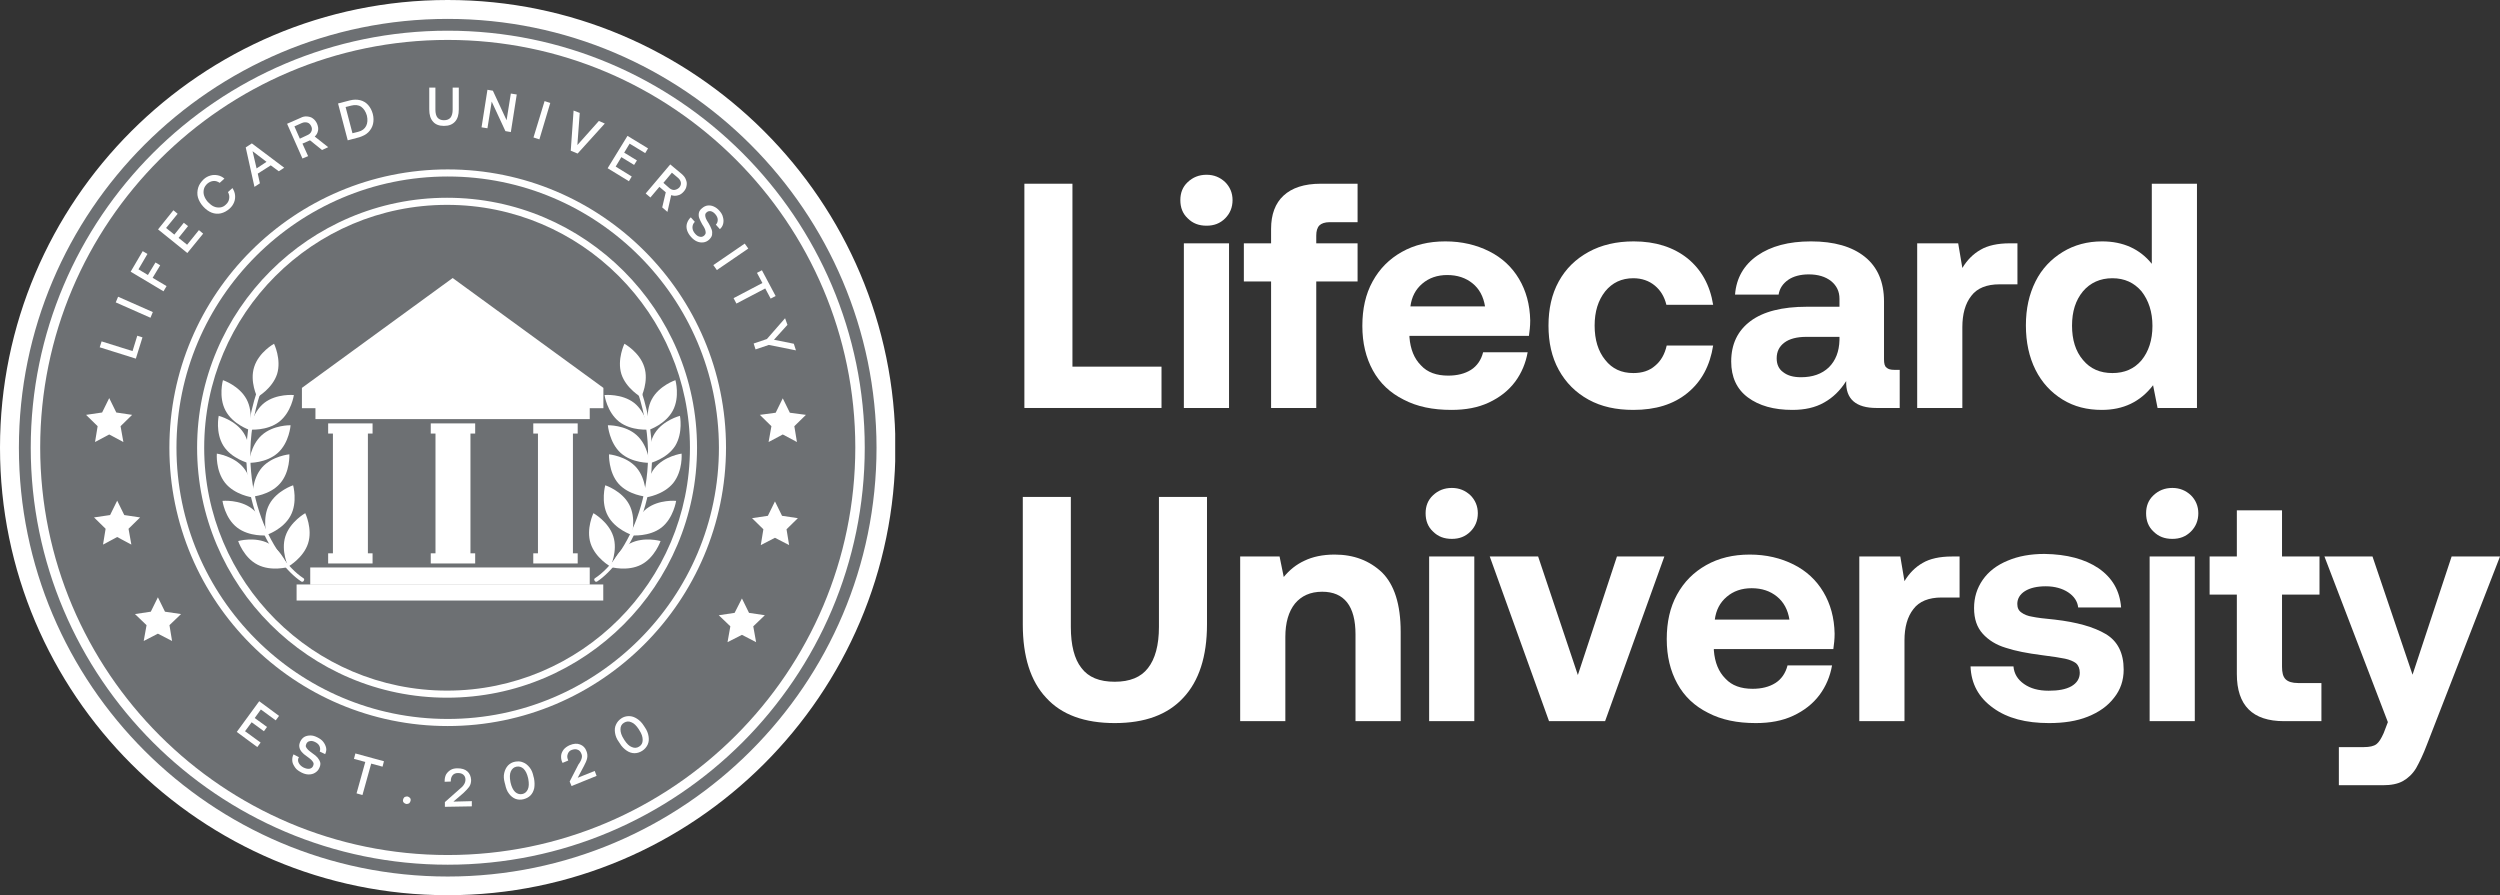 <svg width="229" height="82" viewBox="0 0 229 82" fill="none" xmlns="http://www.w3.org/2000/svg">
<rect x="0" y="0" width="229" height="82" fill="#333333" stroke="none"/>
<g clip-path="url(#clip0_433_7019)">
<path d="M81.132 41.012C81.132 63.173 63.169 81.157 40.987 81.157C18.826 81.136 0.863 63.173 0.863 41.012C0.863 18.851 18.826 0.867 41.008 0.867C63.169 0.867 81.132 18.83 81.132 41.012Z" fill="#E8F0FC" fill-opacity="0.32"/>
<path d="M41.011 82C18.395 82 0 63.605 0 41.011C0 18.395 18.395 0 41.011 0C63.626 0 82.022 18.395 82.022 41.011C82 63.605 63.605 82 41.011 82ZM41.011 1.731C19.348 1.731 1.731 19.348 1.731 41.011C1.731 62.674 19.348 80.29 41.011 80.29C62.674 80.29 80.29 62.674 80.29 41.011C80.269 19.348 62.652 1.731 41.011 1.731Z" fill="white"/>
<path d="M41.009 66.505C26.964 66.505 15.516 55.078 15.516 41.011C15.516 26.944 26.942 15.518 41.009 15.518C55.077 15.518 66.503 26.944 66.503 41.011C66.482 55.057 55.055 66.505 41.009 66.505ZM41.009 16.167C27.31 16.167 16.165 27.312 16.165 41.011C16.165 54.711 27.31 65.856 41.009 65.856C54.709 65.856 65.854 54.711 65.854 41.011C65.832 27.312 54.709 16.167 41.009 16.167Z" fill="white"/>
<path d="M41.014 79.207C19.956 79.207 2.816 62.067 2.816 41.01C2.816 19.953 19.956 2.812 41.014 2.812C62.071 2.812 79.211 19.953 79.211 41.01C79.211 62.067 62.071 79.207 41.014 79.207ZM41.014 3.657C20.433 3.657 3.682 20.407 3.682 40.988C3.682 61.569 20.433 78.32 41.014 78.32C61.595 78.32 78.346 61.569 78.346 40.988C78.346 20.407 61.595 3.657 41.014 3.657Z" fill="white"/>
<path d="M40.952 63.909C28.334 63.909 18.055 53.629 18.055 41.012C18.055 28.395 28.334 18.115 40.952 18.115C53.569 18.115 63.848 28.395 63.848 41.012C63.848 53.629 53.59 63.909 40.952 63.909ZM40.952 18.765C28.681 18.765 18.704 28.741 18.704 41.012C18.704 53.283 28.681 63.26 40.952 63.26C53.222 63.26 63.199 53.283 63.199 41.012C63.199 28.741 53.222 18.765 40.952 18.765Z" fill="white"/>
<path d="M71.701 36.486L72.35 37.806L73.822 38.001L72.761 39.04L72.999 40.49L71.701 39.797L70.402 40.49L70.662 39.04L69.602 38.001L71.052 37.806L71.701 36.486Z" fill="white"/>
<path d="M67.961 54.818L68.61 56.139L70.06 56.355L68.999 57.372L69.259 58.822L67.961 58.151L66.641 58.822L66.9 57.372L65.84 56.355L67.29 56.139L67.961 54.818Z" fill="white"/>
<path d="M70.986 45.928L71.635 47.248L73.085 47.464L72.046 48.481L72.284 49.931L70.986 49.261L69.688 49.931L69.925 48.481L68.887 47.464L70.337 47.248L70.986 45.928Z" fill="white"/>
<path d="M10.004 36.465L9.354 37.785L7.883 38.001L8.943 39.04L8.705 40.49L10.004 39.798L11.302 40.49L11.043 39.04L12.103 38.001L10.653 37.785L10.004 36.465Z" fill="white"/>
<path d="M14.463 54.711L13.813 56.031L12.363 56.248L13.424 57.265L13.164 58.715L14.463 58.044L15.761 58.715L15.523 57.265L16.583 56.248L15.112 56.031L14.463 54.711Z" fill="white"/>
<path d="M10.734 45.859L10.085 47.179L8.613 47.396L9.674 48.435L9.436 49.885L10.734 49.192L12.033 49.885L11.773 48.435L12.833 47.396L11.383 47.179L10.734 45.859Z" fill="white"/>
<path d="M55.271 37.391H27.656V35.53L41.464 25.467L55.271 35.53V37.391Z" fill="white"/>
<path d="M54.02 36.268H28.895V38.389H54.02V36.268Z" fill="white"/>
<path d="M54.02 51.98H28.418V53.56H54.02V51.98Z" fill="white"/>
<path d="M55.259 53.537H27.168V55.009H55.259V53.537Z" fill="white"/>
<path d="M34.127 38.783H30.059V39.714H34.127V38.783Z" fill="white"/>
<path d="M34.127 50.684H30.059V51.614H34.127V50.684Z" fill="white"/>
<path d="M33.699 39.232H30.496V50.746H33.699V39.232Z" fill="white"/>
<path d="M43.526 38.783H39.457V39.714H43.526V38.783Z" fill="white"/>
<path d="M43.526 50.684H39.457V51.614H43.526V50.684Z" fill="white"/>
<path d="M43.094 39.232H39.891V50.746H43.094V39.232Z" fill="white"/>
<path d="M52.916 38.783H48.848V39.714H52.916V38.783Z" fill="white"/>
<path d="M52.916 50.684H48.848V51.614H52.916V50.684Z" fill="white"/>
<path d="M52.48 39.236H49.277V50.75H52.48V39.236Z" fill="white"/>
<path d="M25.383 34.258C24.95 35.6 23.565 36.379 23.565 36.379C23.565 36.379 22.851 34.951 23.284 33.609C23.717 32.246 25.102 31.488 25.102 31.488C25.102 31.488 25.794 32.917 25.383 34.258Z" fill="white"/>
<path d="M25.576 38.632C24.451 39.497 22.871 39.346 22.871 39.346C22.871 39.346 23.109 37.766 24.213 36.9C25.338 36.035 26.918 36.186 26.918 36.186C26.918 36.186 26.702 37.744 25.576 38.632Z" fill="white"/>
<path d="M20.661 37.614C21.331 38.869 22.825 39.367 22.825 39.367C22.825 39.367 23.258 37.83 22.587 36.575C21.916 35.32 20.422 34.822 20.422 34.822C20.422 34.822 19.99 36.359 20.661 37.614Z" fill="white"/>
<path d="M25.449 41.486C24.388 42.438 22.809 42.394 22.809 42.394C22.809 42.394 22.917 40.815 23.977 39.862C25.038 38.91 26.617 38.953 26.617 38.953C26.617 38.953 26.509 40.533 25.449 41.486Z" fill="white"/>
<path d="M20.467 40.838C21.224 42.029 22.761 42.418 22.761 42.418C22.761 42.418 23.085 40.86 22.328 39.67C21.57 38.479 20.034 38.09 20.034 38.09C20.034 38.09 19.709 39.626 20.467 40.838Z" fill="white"/>
<path d="M25.64 44.299C24.71 45.359 23.13 45.489 23.13 45.489C23.13 45.489 23.065 43.909 23.995 42.827C24.926 41.767 26.506 41.615 26.506 41.615C26.506 41.615 26.593 43.238 25.64 44.299Z" fill="white"/>
<path d="M20.62 44.234C21.507 45.338 23.087 45.554 23.087 45.554C23.087 45.554 23.217 43.975 22.329 42.871C21.442 41.767 19.862 41.551 19.862 41.551C19.862 41.551 19.732 43.109 20.62 44.234Z" fill="white"/>
<path d="M26.612 47.243C25.941 48.498 24.426 48.996 24.426 48.996C24.426 48.996 23.994 47.459 24.665 46.204C25.335 44.949 26.85 44.451 26.85 44.451C26.85 44.451 27.283 46.009 26.612 47.243Z" fill="white"/>
<path d="M21.721 48.325C22.846 49.191 24.426 49.039 24.426 49.039C24.426 49.039 24.188 47.459 23.084 46.593C21.959 45.728 20.379 45.879 20.379 45.879C20.379 45.879 20.595 47.459 21.721 48.325Z" fill="white"/>
<path d="M28.22 49.776C27.787 51.118 26.402 51.897 26.402 51.897C26.402 51.897 25.709 50.468 26.142 49.127C26.575 47.785 27.96 47.006 27.96 47.006C27.96 47.006 28.653 48.434 28.22 49.776Z" fill="white"/>
<path d="M23.591 51.724C24.846 52.373 26.383 51.94 26.383 51.94C26.383 51.94 25.863 50.425 24.608 49.776C23.353 49.127 21.816 49.559 21.816 49.559C21.816 49.559 22.314 51.074 23.591 51.724Z" fill="white"/>
<path d="M27.631 53.282C27.61 53.282 27.61 53.26 27.588 53.26C26.398 52.481 24.601 50.425 23.498 47.266C22.61 44.755 21.918 40.73 23.562 35.774C23.584 35.687 23.692 35.644 23.779 35.666C23.866 35.687 23.909 35.795 23.887 35.882C21.095 44.301 25.034 51.161 27.783 52.957C27.869 53.001 27.891 53.109 27.826 53.195C27.783 53.282 27.718 53.304 27.631 53.282Z" fill="white"/>
<path d="M56.916 34.258C57.348 35.6 58.733 36.379 58.733 36.379C58.733 36.379 59.448 34.951 59.015 33.609C58.582 32.246 57.197 31.488 57.197 31.488C57.197 31.488 56.504 32.917 56.916 34.258Z" fill="white"/>
<path d="M56.717 38.632C57.842 39.497 59.422 39.346 59.422 39.346C59.422 39.346 59.184 37.766 58.08 36.9C56.955 36.035 55.375 36.186 55.375 36.186C55.375 36.186 55.591 37.744 56.717 38.632Z" fill="white"/>
<path d="M61.63 37.614C60.959 38.869 59.465 39.367 59.465 39.367C59.465 39.367 59.033 37.83 59.704 36.575C60.374 35.32 61.868 34.822 61.868 34.822C61.868 34.822 62.301 36.359 61.63 37.614Z" fill="white"/>
<path d="M56.848 41.486C57.909 42.438 59.489 42.394 59.489 42.394C59.489 42.394 59.38 40.815 58.32 39.862C57.26 38.91 55.68 38.953 55.68 38.953C55.68 38.953 55.809 40.533 56.848 41.486Z" fill="white"/>
<path d="M61.851 40.838C61.094 42.029 59.557 42.418 59.557 42.418C59.557 42.418 59.233 40.86 59.99 39.67C60.748 38.479 62.284 38.09 62.284 38.09C62.284 38.09 62.587 39.626 61.851 40.838Z" fill="white"/>
<path d="M56.652 44.299C57.582 45.359 59.162 45.489 59.162 45.489C59.162 45.489 59.227 43.909 58.297 42.827C57.366 41.767 55.786 41.615 55.786 41.615C55.786 41.615 55.721 43.238 56.652 44.299Z" fill="white"/>
<path d="M61.677 44.234C60.79 45.338 59.21 45.554 59.21 45.554C59.21 45.554 59.08 43.975 59.967 42.871C60.855 41.767 62.434 41.551 62.434 41.551C62.434 41.551 62.564 43.109 61.677 44.234Z" fill="white"/>
<path d="M55.68 47.243C56.351 48.498 57.866 48.996 57.866 48.996C57.866 48.996 58.299 47.459 57.628 46.204C56.957 44.949 55.442 44.451 55.442 44.451C55.442 44.451 55.009 46.009 55.68 47.243Z" fill="white"/>
<path d="M60.592 48.325C59.467 49.191 57.887 49.039 57.887 49.039C57.887 49.039 58.125 47.459 59.228 46.593C60.354 45.728 61.934 45.879 61.934 45.879C61.934 45.879 61.696 47.459 60.592 48.325Z" fill="white"/>
<path d="M54.099 49.776C54.532 51.118 55.917 51.897 55.917 51.897C55.917 51.897 56.61 50.468 56.177 49.127C55.744 47.785 54.359 47.006 54.359 47.006C54.359 47.006 53.666 48.434 54.099 49.776Z" fill="white"/>
<path d="M58.733 51.724C57.478 52.373 55.941 51.94 55.941 51.94C55.941 51.94 56.461 50.425 57.716 49.776C58.971 49.127 60.508 49.559 60.508 49.559C60.508 49.559 59.988 51.074 58.733 51.724Z" fill="white"/>
<path d="M54.662 53.282C54.684 53.282 54.684 53.26 54.706 53.26C55.896 52.481 57.692 50.425 58.796 47.266C59.683 44.755 60.376 40.73 58.731 35.774C58.709 35.687 58.601 35.644 58.514 35.666C58.428 35.687 58.385 35.795 58.406 35.882C61.198 44.301 57.259 51.161 54.511 52.957C54.424 53.001 54.403 53.109 54.467 53.195C54.511 53.282 54.597 53.304 54.662 53.282Z" fill="white"/>
<path d="M9.133 31.812L9.306 31.271L12.141 32.159L12.574 30.752L13.05 30.903L12.444 32.851L9.133 31.812Z" fill="white"/>
<path d="M10.818 27.18L13.999 28.586L13.783 29.106L10.602 27.699L10.818 27.18Z" fill="white"/>
<path d="M13.072 23.004L13.505 23.264L12.683 24.67L13.549 25.19L14.241 24.043L14.674 24.302L13.981 25.449L15.258 26.207L14.977 26.683L11.969 24.887L13.072 23.004Z" fill="white"/>
<path d="M15.883 19.26L16.273 19.584L15.212 20.883L15.97 21.489L16.835 20.407L17.225 20.71L16.359 21.792L17.139 22.419L18.221 21.078L18.61 21.402L17.16 23.177L14.477 21.013L15.883 19.26Z" fill="white"/>
<path d="M18.155 17.183C18.241 16.901 18.415 16.663 18.653 16.425C18.847 16.252 19.042 16.144 19.28 16.079C19.497 16.014 19.713 16.014 19.951 16.058C20.168 16.101 20.384 16.209 20.557 16.36L20.124 16.75C19.93 16.62 19.735 16.555 19.54 16.577C19.345 16.599 19.15 16.685 18.977 16.837C18.826 16.988 18.718 17.14 18.674 17.334C18.631 17.529 18.631 17.724 18.696 17.919C18.761 18.113 18.869 18.308 19.042 18.503C19.215 18.676 19.388 18.828 19.583 18.914C19.778 19.001 19.973 19.022 20.168 19.001C20.362 18.979 20.535 18.893 20.687 18.741C20.86 18.59 20.968 18.395 20.99 18.2C21.033 18.005 20.99 17.789 20.882 17.594L21.293 17.226C21.423 17.443 21.509 17.637 21.531 17.875C21.553 18.092 21.531 18.308 21.444 18.525C21.358 18.741 21.228 18.936 21.033 19.109C20.795 19.325 20.514 19.477 20.233 19.542C19.951 19.607 19.67 19.585 19.388 19.477C19.107 19.369 18.847 19.174 18.609 18.914C18.371 18.654 18.22 18.373 18.133 18.092C18.047 17.811 18.068 17.464 18.155 17.183Z" fill="white"/>
<path d="M22.508 13.503L23.07 13.135L26.035 15.364L25.538 15.688L24.802 15.147L23.611 15.905L23.806 16.792L23.309 17.117L22.508 13.503ZM24.412 14.823L23.135 13.849L23.503 15.429L24.412 14.823Z" fill="white"/>
<path d="M28.136 10.668C28.331 10.689 28.526 10.732 28.677 10.862C28.829 10.97 28.959 11.144 29.045 11.338C29.132 11.555 29.175 11.771 29.132 11.966C29.089 12.182 29.002 12.356 28.829 12.507L30.062 13.481L29.5 13.741L28.396 12.853L27.704 13.156L28.223 14.303L27.704 14.52L26.297 11.338L27.53 10.797C27.725 10.689 27.942 10.646 28.136 10.668ZM28.158 12.377C28.353 12.291 28.461 12.182 28.526 12.031C28.591 11.879 28.591 11.728 28.504 11.555C28.418 11.382 28.309 11.274 28.158 11.23C28.007 11.187 27.833 11.187 27.639 11.274L26.968 11.576L27.465 12.702L28.158 12.377Z" fill="white"/>
<path d="M32.047 9.197C32.393 9.11 32.696 9.11 32.977 9.175C33.259 9.24 33.519 9.392 33.713 9.608C33.908 9.824 34.06 10.106 34.146 10.43C34.233 10.755 34.233 11.08 34.168 11.361C34.103 11.642 33.951 11.902 33.735 12.118C33.519 12.335 33.237 12.465 32.913 12.573L31.852 12.854L30.965 9.478L32.047 9.197ZM33.54 11.534C33.67 11.274 33.692 10.95 33.605 10.582C33.497 10.214 33.324 9.954 33.086 9.781C32.826 9.608 32.523 9.586 32.177 9.673L31.657 9.803L32.285 12.205L32.804 12.075C33.172 11.989 33.41 11.794 33.54 11.534Z" fill="white"/>
<path d="M39.883 10.04C39.883 10.365 39.948 10.624 40.078 10.776C40.208 10.927 40.402 11.014 40.662 11.014C40.943 11.014 41.138 10.927 41.268 10.776C41.398 10.603 41.463 10.365 41.463 10.04V8.027H42.026V10.018C42.026 10.516 41.917 10.884 41.679 11.144C41.441 11.403 41.117 11.533 40.662 11.533C40.229 11.533 39.883 11.403 39.667 11.144C39.428 10.884 39.32 10.516 39.32 10.018V8.027H39.883V10.04Z" fill="white"/>
<path d="M44.65 8.223L45.148 8.309L46.403 11.014L46.793 8.569L47.334 8.655L46.793 12.097L46.295 12.01L45.04 9.305L44.65 11.75L44.109 11.664L44.65 8.223Z" fill="white"/>
<path d="M50.404 9.433L49.408 12.766L48.867 12.593L49.884 9.26L50.404 9.433Z" fill="white"/>
<path d="M53.104 10.343L52.887 13.287L54.857 11.079L55.398 11.317L52.909 14.066L52.281 13.806L52.541 10.127L53.104 10.343Z" fill="white"/>
<path d="M59.361 13.592L59.101 14.025L57.673 13.159L57.175 13.982L58.344 14.696L58.084 15.107L56.915 14.393L56.396 15.259L57.868 16.168L57.608 16.601L55.66 15.41L57.478 12.445L59.361 13.592Z" fill="white"/>
<path d="M62.824 16.446C62.91 16.64 62.932 16.814 62.889 17.008C62.867 17.203 62.78 17.376 62.629 17.549C62.477 17.723 62.304 17.852 62.088 17.896C61.871 17.96 61.677 17.939 61.482 17.874L61.136 19.41L60.659 18.999L60.984 17.614L60.4 17.116L59.577 18.09L59.145 17.723L61.395 15.06L62.434 15.926C62.629 16.099 62.759 16.251 62.824 16.446ZM61.309 17.225C61.46 17.355 61.633 17.419 61.785 17.398C61.936 17.376 62.088 17.311 62.218 17.181C62.347 17.03 62.391 16.878 62.369 16.727C62.347 16.576 62.261 16.424 62.109 16.294L61.547 15.818L60.768 16.749L61.309 17.225Z" fill="white"/>
<path d="M63.429 20.839C63.429 21.034 63.516 21.228 63.667 21.401C63.797 21.553 63.949 21.661 64.1 21.683C64.252 21.726 64.382 21.683 64.511 21.575C64.598 21.488 64.641 21.401 64.641 21.315C64.641 21.207 64.62 21.12 64.576 20.99C64.533 20.882 64.446 20.731 64.317 20.536C64.208 20.341 64.122 20.168 64.057 19.995C63.992 19.843 63.992 19.67 64.014 19.519C64.035 19.367 64.143 19.194 64.317 19.064C64.468 18.934 64.641 18.848 64.814 18.826C65.009 18.805 65.182 18.826 65.377 18.913C65.572 18.999 65.745 19.129 65.896 19.302C66.048 19.475 66.178 19.67 66.221 19.887C66.286 20.103 66.286 20.298 66.243 20.493C66.199 20.687 66.091 20.86 65.94 20.99L65.572 20.579C65.702 20.449 65.745 20.298 65.745 20.125C65.745 19.951 65.658 19.778 65.528 19.627C65.399 19.475 65.269 19.389 65.117 19.346C64.966 19.324 64.836 19.346 64.728 19.454C64.641 19.519 64.598 19.605 64.598 19.713C64.598 19.8 64.62 19.908 64.663 20.017C64.706 20.125 64.793 20.276 64.922 20.471C65.031 20.666 65.117 20.839 65.182 21.012C65.247 21.185 65.247 21.337 65.225 21.51C65.204 21.661 65.096 21.813 64.944 21.964C64.793 22.094 64.62 22.181 64.425 22.202C64.23 22.224 64.035 22.202 63.84 22.116C63.646 22.029 63.472 21.899 63.299 21.704C63.126 21.51 62.996 21.293 62.931 21.077C62.867 20.86 62.867 20.644 62.931 20.449C62.996 20.255 63.105 20.06 63.278 19.908L63.646 20.319C63.494 20.471 63.429 20.644 63.429 20.839Z" fill="white"/>
<path d="M68.543 22.767L65.665 24.736L65.34 24.282L68.218 22.312L68.543 22.767Z" fill="white"/>
<path d="M71.047 27.115L70.593 27.353L70.095 26.422L67.455 27.807L67.195 27.31L69.836 25.924L69.338 24.994L69.792 24.756L71.047 27.115Z" fill="white"/>
<path d="M72.13 29.756L70.896 31.12L72.714 31.488L72.909 32.094L70.42 31.596L69.208 32.007L69.035 31.466L70.247 31.055L71.913 29.15L72.13 29.756Z" fill="white"/>
<path d="M25.561 65.574L25.258 65.985L23.895 64.99L23.332 65.769L24.458 66.591L24.176 66.981L23.051 66.159L22.445 66.981L23.873 68.02L23.57 68.431L21.688 67.046L23.744 64.232L25.561 65.574Z" fill="white"/>
<path d="M27.361 69.88C27.448 70.053 27.599 70.204 27.816 70.312C28.011 70.399 28.184 70.442 28.335 70.421C28.487 70.399 28.617 70.312 28.681 70.161C28.725 70.053 28.747 69.966 28.703 69.858C28.66 69.771 28.595 69.685 28.508 69.598C28.422 69.512 28.27 69.403 28.097 69.274C27.902 69.144 27.751 69.014 27.643 68.884C27.535 68.754 27.448 68.603 27.426 68.451C27.383 68.278 27.426 68.105 27.513 67.91C27.599 67.737 27.729 67.586 27.881 67.499C28.032 67.412 28.227 67.369 28.444 67.369C28.66 67.369 28.855 67.434 29.071 67.542C29.288 67.65 29.482 67.78 29.612 67.954C29.742 68.127 29.828 68.3 29.872 68.495C29.915 68.689 29.872 68.884 29.785 69.079L29.288 68.841C29.352 68.668 29.331 68.516 29.266 68.343C29.201 68.192 29.049 68.062 28.876 67.975C28.703 67.888 28.53 67.845 28.379 67.888C28.227 67.91 28.119 67.997 28.054 68.148C28.011 68.256 27.989 68.343 28.032 68.43C28.076 68.516 28.14 68.603 28.227 68.689C28.314 68.776 28.465 68.884 28.638 69.014C28.833 69.144 28.985 69.274 29.093 69.403C29.201 69.533 29.288 69.685 29.331 69.836C29.374 69.988 29.331 70.183 29.244 70.356C29.158 70.55 29.028 70.68 28.855 70.788C28.681 70.897 28.487 70.94 28.27 70.94C28.054 70.94 27.837 70.875 27.621 70.767C27.383 70.637 27.167 70.507 27.037 70.312C26.907 70.118 26.799 69.945 26.777 69.728C26.755 69.512 26.777 69.317 26.885 69.1L27.383 69.36C27.275 69.512 27.275 69.706 27.361 69.88Z" fill="white"/>
<path d="M35.17 69.73L35.041 70.228L34.002 69.946L33.201 72.825L32.66 72.673L33.461 69.795L32.422 69.513L32.552 69.016L35.17 69.73Z" fill="white"/>
<path d="M37.308 72.953C37.416 72.975 37.481 73.018 37.546 73.083C37.611 73.148 37.632 73.234 37.611 73.343C37.589 73.451 37.546 73.516 37.481 73.581C37.416 73.624 37.33 73.646 37.221 73.646C37.113 73.624 37.048 73.581 36.983 73.516C36.918 73.451 36.897 73.364 36.918 73.256C36.94 73.148 36.983 73.083 37.048 73.018C37.135 72.975 37.221 72.953 37.308 72.953Z" fill="white"/>
<path d="M42.505 71.849C42.592 71.719 42.635 71.567 42.635 71.416C42.635 71.221 42.57 71.07 42.44 70.961C42.31 70.853 42.159 70.81 41.942 70.81C41.748 70.81 41.575 70.875 41.466 71.005C41.358 71.134 41.293 71.308 41.293 71.524V71.589L40.73 71.611V71.524C40.73 71.308 40.774 71.113 40.86 70.94C40.968 70.766 41.098 70.637 41.272 70.528C41.445 70.42 41.661 70.377 41.899 70.377C42.289 70.377 42.592 70.463 42.808 70.658C43.025 70.853 43.133 71.113 43.154 71.437C43.154 71.675 43.111 71.87 42.981 72.065C42.851 72.238 42.678 72.433 42.44 72.649L41.531 73.428L43.219 73.385V73.861L40.752 73.904V73.472L42.072 72.303C42.289 72.13 42.419 72 42.505 71.849Z" fill="white"/>
<path d="M46.186 70.81C46.251 70.529 46.359 70.312 46.532 70.117C46.706 69.944 46.922 69.814 47.182 69.771C47.441 69.728 47.679 69.728 47.917 69.836C48.156 69.923 48.35 70.096 48.523 70.312C48.697 70.529 48.805 70.81 48.87 71.135L48.913 71.286C48.978 71.632 48.978 71.935 48.935 72.195C48.87 72.476 48.761 72.693 48.588 72.866C48.415 73.039 48.199 73.147 47.939 73.212C47.679 73.277 47.42 73.255 47.203 73.169C46.987 73.082 46.77 72.909 46.619 72.693C46.446 72.476 46.338 72.173 46.273 71.849L46.23 71.697C46.143 71.373 46.121 71.07 46.186 70.81ZM47.312 70.226C47.074 70.269 46.9 70.42 46.792 70.659C46.684 70.897 46.684 71.221 46.749 71.589L46.77 71.697C46.857 72.065 46.987 72.347 47.182 72.541C47.377 72.714 47.593 72.779 47.831 72.736C48.069 72.693 48.242 72.541 48.35 72.303C48.459 72.065 48.459 71.741 48.394 71.373L48.372 71.264C48.285 70.897 48.156 70.615 47.961 70.42C47.766 70.247 47.55 70.182 47.312 70.226Z" fill="white"/>
<path d="M53.285 69.448C53.328 69.296 53.307 69.145 53.242 69.015C53.177 68.842 53.047 68.712 52.896 68.669C52.744 68.604 52.571 68.626 52.376 68.69C52.181 68.755 52.073 68.885 52.008 69.058C51.943 69.231 51.943 69.405 52.03 69.599L52.052 69.664L51.532 69.881L51.489 69.794C51.402 69.599 51.381 69.383 51.402 69.188C51.424 68.993 51.511 68.82 51.64 68.647C51.77 68.496 51.943 68.366 52.181 68.258C52.549 68.106 52.852 68.084 53.134 68.193C53.415 68.301 53.61 68.496 53.718 68.799C53.805 69.015 53.826 69.231 53.783 69.448C53.74 69.664 53.631 69.902 53.48 70.184L52.917 71.244L54.475 70.617L54.649 71.071L52.355 72.002L52.181 71.59L52.982 70.032C53.177 69.772 53.242 69.599 53.285 69.448Z" fill="white"/>
<path d="M56.337 67.132C56.294 66.851 56.316 66.591 56.424 66.375C56.532 66.137 56.684 65.964 56.9 65.812C57.116 65.661 57.355 65.596 57.614 65.596C57.874 65.596 58.112 65.682 58.35 65.834C58.588 65.985 58.804 66.202 58.978 66.483L59.064 66.613C59.259 66.894 59.367 67.175 59.41 67.457C59.454 67.738 59.432 67.976 59.324 68.214C59.216 68.431 59.064 68.626 58.826 68.777C58.588 68.928 58.35 68.993 58.112 68.993C57.874 68.993 57.614 68.907 57.398 68.755C57.181 68.604 56.943 68.388 56.77 68.085L56.684 67.955C56.489 67.695 56.381 67.414 56.337 67.132ZM57.16 66.202C56.943 66.332 56.835 66.526 56.835 66.808C56.835 67.067 56.922 67.37 57.138 67.695L57.203 67.803C57.419 68.128 57.636 68.344 57.874 68.431C58.112 68.539 58.35 68.517 58.545 68.388C58.761 68.258 58.869 68.063 58.869 67.781C58.869 67.5 58.783 67.219 58.566 66.894L58.502 66.786C58.285 66.461 58.069 66.245 57.831 66.158C57.593 66.05 57.376 66.072 57.16 66.202Z" fill="white"/>
</g>
<path d="M93.834 37.371V16.829H98.236V33.585H106.394V37.371H93.834Z" fill="white"/>
<path d="M112.227 16.683C112.667 17.123 112.902 17.68 112.902 18.326C112.902 19.001 112.667 19.558 112.227 19.999C111.758 20.468 111.2 20.674 110.525 20.674C109.821 20.674 109.263 20.468 108.794 19.999C108.324 19.558 108.119 19.001 108.119 18.326C108.119 17.68 108.324 17.123 108.794 16.683C109.263 16.243 109.821 16.008 110.525 16.008C111.2 16.008 111.758 16.243 112.227 16.683ZM108.442 22.288H112.579V37.371H108.442V22.288Z" fill="white"/>
<path d="M116.431 22.288V20.967C116.431 19.647 116.812 18.619 117.575 17.915C118.338 17.211 119.454 16.829 120.979 16.829H124.354V20.351H121.801C121.361 20.351 121.038 20.468 120.862 20.644C120.657 20.85 120.569 21.172 120.569 21.583V22.288H124.354V25.78H120.569V37.371H116.431V25.78H113.937V22.288H116.431Z" fill="white"/>
<path d="M125.73 25.78C126.376 24.606 127.256 23.726 128.4 23.08C129.545 22.434 130.865 22.111 132.391 22.111C133.917 22.111 135.238 22.434 136.412 23.021C137.585 23.608 138.495 24.459 139.141 25.545C139.786 26.631 140.138 27.892 140.168 29.36C140.168 29.888 140.109 30.357 140.05 30.768H129.105V30.886C129.193 32.001 129.545 32.852 130.161 33.468C130.748 34.114 131.599 34.407 132.655 34.407C133.477 34.407 134.181 34.231 134.739 33.879C135.296 33.527 135.678 32.969 135.854 32.265H139.933C139.757 33.263 139.375 34.172 138.788 34.965C138.172 35.786 137.38 36.402 136.382 36.872C135.384 37.341 134.24 37.547 132.949 37.547C131.247 37.547 129.809 37.253 128.577 36.608C127.344 35.992 126.405 35.111 125.759 33.937C125.114 32.764 124.791 31.414 124.791 29.858C124.791 28.303 125.084 26.953 125.73 25.78ZM136.03 28.069C135.883 27.159 135.502 26.454 134.886 25.956C134.269 25.457 133.506 25.193 132.567 25.193C131.658 25.193 130.895 25.457 130.278 25.985C129.662 26.513 129.31 27.188 129.193 28.069H136.03Z" fill="white"/>
<path d="M154.578 35.992C153.286 37.048 151.643 37.547 149.618 37.547C148.034 37.547 146.684 37.253 145.51 36.608C144.336 35.962 143.427 35.053 142.781 33.879C142.135 32.705 141.842 31.355 141.842 29.829C141.842 28.303 142.135 26.953 142.781 25.78C143.427 24.606 144.336 23.726 145.51 23.08C146.684 22.434 148.063 22.111 149.648 22.111C151.643 22.111 153.286 22.64 154.578 23.667C155.839 24.694 156.632 26.102 156.925 27.922H152.641C152.465 27.188 152.113 26.601 151.584 26.161C151.056 25.721 150.381 25.486 149.618 25.486C148.532 25.486 147.682 25.897 147.036 26.689C146.39 27.511 146.068 28.538 146.068 29.829C146.068 31.12 146.39 32.177 147.036 32.969C147.682 33.791 148.532 34.172 149.618 34.172C150.411 34.172 151.085 33.967 151.614 33.497C152.142 33.057 152.494 32.441 152.67 31.648H156.925C156.632 33.497 155.869 34.935 154.578 35.992Z" fill="white"/>
<path d="M174.013 33.879V37.371H171.9C169.993 37.371 169.054 36.549 169.112 34.906C168.555 35.786 167.88 36.432 167.088 36.872C166.266 37.341 165.297 37.547 164.182 37.547C162.48 37.547 161.131 37.165 160.103 36.402C159.076 35.639 158.578 34.524 158.578 33.116C158.578 31.531 159.164 30.299 160.338 29.418C161.512 28.538 163.243 28.098 165.503 28.098H168.496V27.364C168.496 26.689 168.232 26.161 167.733 25.75C167.205 25.339 166.53 25.134 165.679 25.134C164.916 25.134 164.27 25.31 163.801 25.633C163.302 25.985 163.009 26.425 162.921 26.983H158.93C159.047 25.457 159.751 24.254 160.984 23.403C162.216 22.552 163.83 22.111 165.884 22.111C167.997 22.111 169.641 22.581 170.814 23.52C171.988 24.459 172.575 25.838 172.575 27.599V32.91C172.575 33.292 172.634 33.556 172.81 33.673C172.956 33.82 173.191 33.879 173.543 33.879H174.013ZM168.496 30.856H165.474C164.593 30.856 163.918 31.032 163.449 31.384C162.979 31.737 162.744 32.206 162.744 32.822C162.744 33.35 162.921 33.791 163.331 34.084C163.742 34.407 164.27 34.554 164.975 34.554C166.031 34.554 166.882 34.26 167.528 33.644C168.144 33.028 168.467 32.206 168.496 31.15V30.856Z" fill="white"/>
<path d="M184.798 22.288V26.044H183.155C181.981 26.044 181.101 26.396 180.573 27.1C180.015 27.804 179.751 28.773 179.751 29.976V37.371H175.614V22.288H179.37L179.751 24.547C180.191 23.814 180.749 23.256 181.424 22.875C182.069 22.493 182.979 22.288 184.094 22.288H184.798Z" fill="white"/>
<path d="M201.242 16.829V37.371H197.633L197.222 35.287C196.048 36.813 194.493 37.547 192.527 37.547C191.177 37.547 190.003 37.253 188.947 36.608C187.891 35.962 187.04 35.053 186.453 33.879C185.866 32.705 185.572 31.355 185.572 29.8C185.572 28.274 185.866 26.953 186.453 25.78C187.04 24.606 187.891 23.726 188.947 23.08C190.003 22.434 191.207 22.111 192.556 22.111C194.493 22.111 196.019 22.816 197.105 24.166V16.829H201.242ZM196.166 32.998C196.811 32.206 197.164 31.15 197.164 29.858C197.164 28.567 196.811 27.511 196.166 26.689C195.491 25.897 194.611 25.486 193.495 25.486C192.38 25.486 191.471 25.897 190.796 26.689C190.121 27.511 189.798 28.538 189.798 29.829C189.798 31.12 190.121 32.177 190.796 32.969C191.471 33.791 192.38 34.172 193.495 34.172C194.611 34.172 195.491 33.791 196.166 32.998Z" fill="white"/>
<path d="M98.089 45.517V57.431C98.089 59.103 98.412 60.365 99.058 61.187C99.703 62.038 100.701 62.448 102.109 62.448C103.489 62.448 104.516 62.038 105.161 61.187C105.807 60.365 106.159 59.103 106.159 57.431V45.517H110.561V57.196C110.561 60.13 109.827 62.39 108.389 63.916C106.951 65.471 104.868 66.234 102.109 66.234C99.351 66.234 97.238 65.471 95.83 63.916C94.392 62.39 93.688 60.13 93.688 57.196V45.517H98.089Z" fill="white"/>
<path d="M126.6 52.442C127.715 53.557 128.302 55.347 128.302 57.871V66.058H124.164V58.105C124.164 55.523 123.137 54.203 121.112 54.203C120.026 54.203 119.205 54.584 118.618 55.288C118.031 56.022 117.738 57.049 117.738 58.34V66.058H113.6V50.975H117.209L117.591 52.853C118.119 52.207 118.735 51.708 119.498 51.356C120.232 51.004 121.142 50.799 122.257 50.799C124.017 50.799 125.455 51.356 126.6 52.442Z" fill="white"/>
<path d="M134.694 45.37C135.134 45.81 135.369 46.368 135.369 47.013C135.369 47.688 135.134 48.246 134.694 48.686C134.225 49.155 133.667 49.361 132.992 49.361C132.288 49.361 131.73 49.155 131.261 48.686C130.791 48.246 130.586 47.688 130.586 47.013C130.586 46.368 130.791 45.81 131.261 45.37C131.73 44.93 132.288 44.695 132.992 44.695C133.667 44.695 134.225 44.93 134.694 45.37ZM130.909 50.975H135.046V66.058H130.909V50.975Z" fill="white"/>
<path d="M136.462 50.975H140.893L144.532 61.832L148.112 50.975H152.455L147.027 66.058H141.891L136.462 50.975Z" fill="white"/>
<path d="M153.613 54.467C154.259 53.293 155.139 52.413 156.284 51.767C157.428 51.121 158.749 50.799 160.275 50.799C161.8 50.799 163.121 51.121 164.295 51.708C165.469 52.295 166.378 53.146 167.024 54.232C167.669 55.318 168.022 56.58 168.051 58.047C168.051 58.575 167.992 59.044 167.933 59.455H156.988V59.573C157.076 60.688 157.428 61.539 158.044 62.155C158.631 62.801 159.482 63.094 160.539 63.094C161.36 63.094 162.065 62.918 162.622 62.566C163.18 62.214 163.561 61.656 163.737 60.952H167.816C167.64 61.95 167.259 62.859 166.672 63.652C166.055 64.473 165.263 65.09 164.265 65.559C163.268 66.028 162.123 66.234 160.832 66.234C159.13 66.234 157.692 65.941 156.46 65.295C155.227 64.679 154.288 63.798 153.643 62.624C152.997 61.451 152.674 60.101 152.674 58.546C152.674 56.99 152.968 55.641 153.613 54.467ZM163.913 56.756C163.767 55.846 163.385 55.142 162.769 54.643C162.153 54.144 161.39 53.88 160.451 53.88C159.541 53.88 158.778 54.144 158.162 54.672C157.545 55.2 157.193 55.875 157.076 56.756H163.913Z" fill="white"/>
<path d="M179.497 50.975V54.731H177.854C176.68 54.731 175.799 55.083 175.271 55.787C174.714 56.492 174.45 57.46 174.45 58.663V66.058H170.312V50.975H174.068L174.45 53.234C174.89 52.501 175.447 51.943 176.122 51.562C176.768 51.18 177.678 50.975 178.793 50.975H179.497Z" fill="white"/>
<path d="M184.433 61.04C184.492 61.715 184.814 62.243 185.401 62.654C185.988 63.065 186.722 63.27 187.661 63.27C188.541 63.27 189.216 63.153 189.744 62.859C190.243 62.566 190.507 62.155 190.507 61.627C190.507 61.245 190.39 60.952 190.155 60.746C189.92 60.57 189.568 60.424 189.157 60.336C188.717 60.248 188.013 60.13 187.045 60.013C185.695 59.837 184.609 59.631 183.729 59.338C182.848 59.074 182.144 58.634 181.616 58.047C181.088 57.46 180.824 56.697 180.824 55.699C180.824 54.731 181.088 53.88 181.616 53.117C182.144 52.354 182.907 51.767 183.905 51.356C184.873 50.945 185.988 50.74 187.279 50.74C189.334 50.769 190.977 51.209 192.239 52.06C193.5 52.941 194.175 54.115 194.293 55.641H190.361C190.302 55.083 189.979 54.613 189.451 54.261C188.923 53.909 188.218 53.704 187.397 53.704C186.604 53.704 185.959 53.85 185.489 54.144C185.02 54.437 184.785 54.848 184.785 55.318C184.785 55.67 184.902 55.934 185.167 56.11C185.401 56.286 185.753 56.433 186.164 56.492C186.575 56.58 187.25 56.667 188.218 56.756C190.243 56.99 191.798 57.431 192.884 58.076C193.97 58.722 194.528 59.807 194.528 61.333C194.528 62.331 194.234 63.182 193.647 63.916C193.06 64.679 192.268 65.236 191.241 65.647C190.214 66.058 189.04 66.234 187.69 66.234C185.577 66.234 183.875 65.794 182.584 64.855C181.264 63.916 180.559 62.654 180.501 61.04H184.433Z" fill="white"/>
<path d="M200.691 45.37C201.131 45.81 201.366 46.368 201.366 47.013C201.366 47.688 201.131 48.246 200.691 48.686C200.222 49.155 199.664 49.361 198.989 49.361C198.285 49.361 197.727 49.155 197.258 48.686C196.788 48.246 196.583 47.688 196.583 47.013C196.583 46.368 196.788 45.81 197.258 45.37C197.727 44.93 198.285 44.695 198.989 44.695C199.664 44.695 200.222 44.93 200.691 45.37ZM196.906 50.975H201.043V66.058H196.906V50.975Z" fill="white"/>
<path d="M204.895 54.467H202.401V50.975H204.895V46.749H209.033V50.975H212.466V54.467H209.033V61.069C209.033 61.597 209.121 61.979 209.355 62.214C209.59 62.448 209.972 62.566 210.5 62.566H212.642V66.058H209.209C206.333 66.058 204.895 64.62 204.895 61.744V54.467Z" fill="white"/>
<path d="M217.321 50.975L220.989 61.803L224.569 50.975H229L222.309 68.2C221.957 69.139 221.605 69.843 221.312 70.371C220.989 70.9 220.578 71.281 220.109 71.545C219.639 71.809 219.023 71.927 218.26 71.927H214.24V68.435H216.529C217.057 68.435 217.438 68.347 217.673 68.171C217.908 67.995 218.113 67.672 218.348 67.144L218.729 66.146L212.919 50.975H217.321Z" fill="white"/>
<defs>
<clipPath id="clip0_433_7019">
<rect width="82" height="82" fill="white"/>
</clipPath>
</defs>
</svg>
